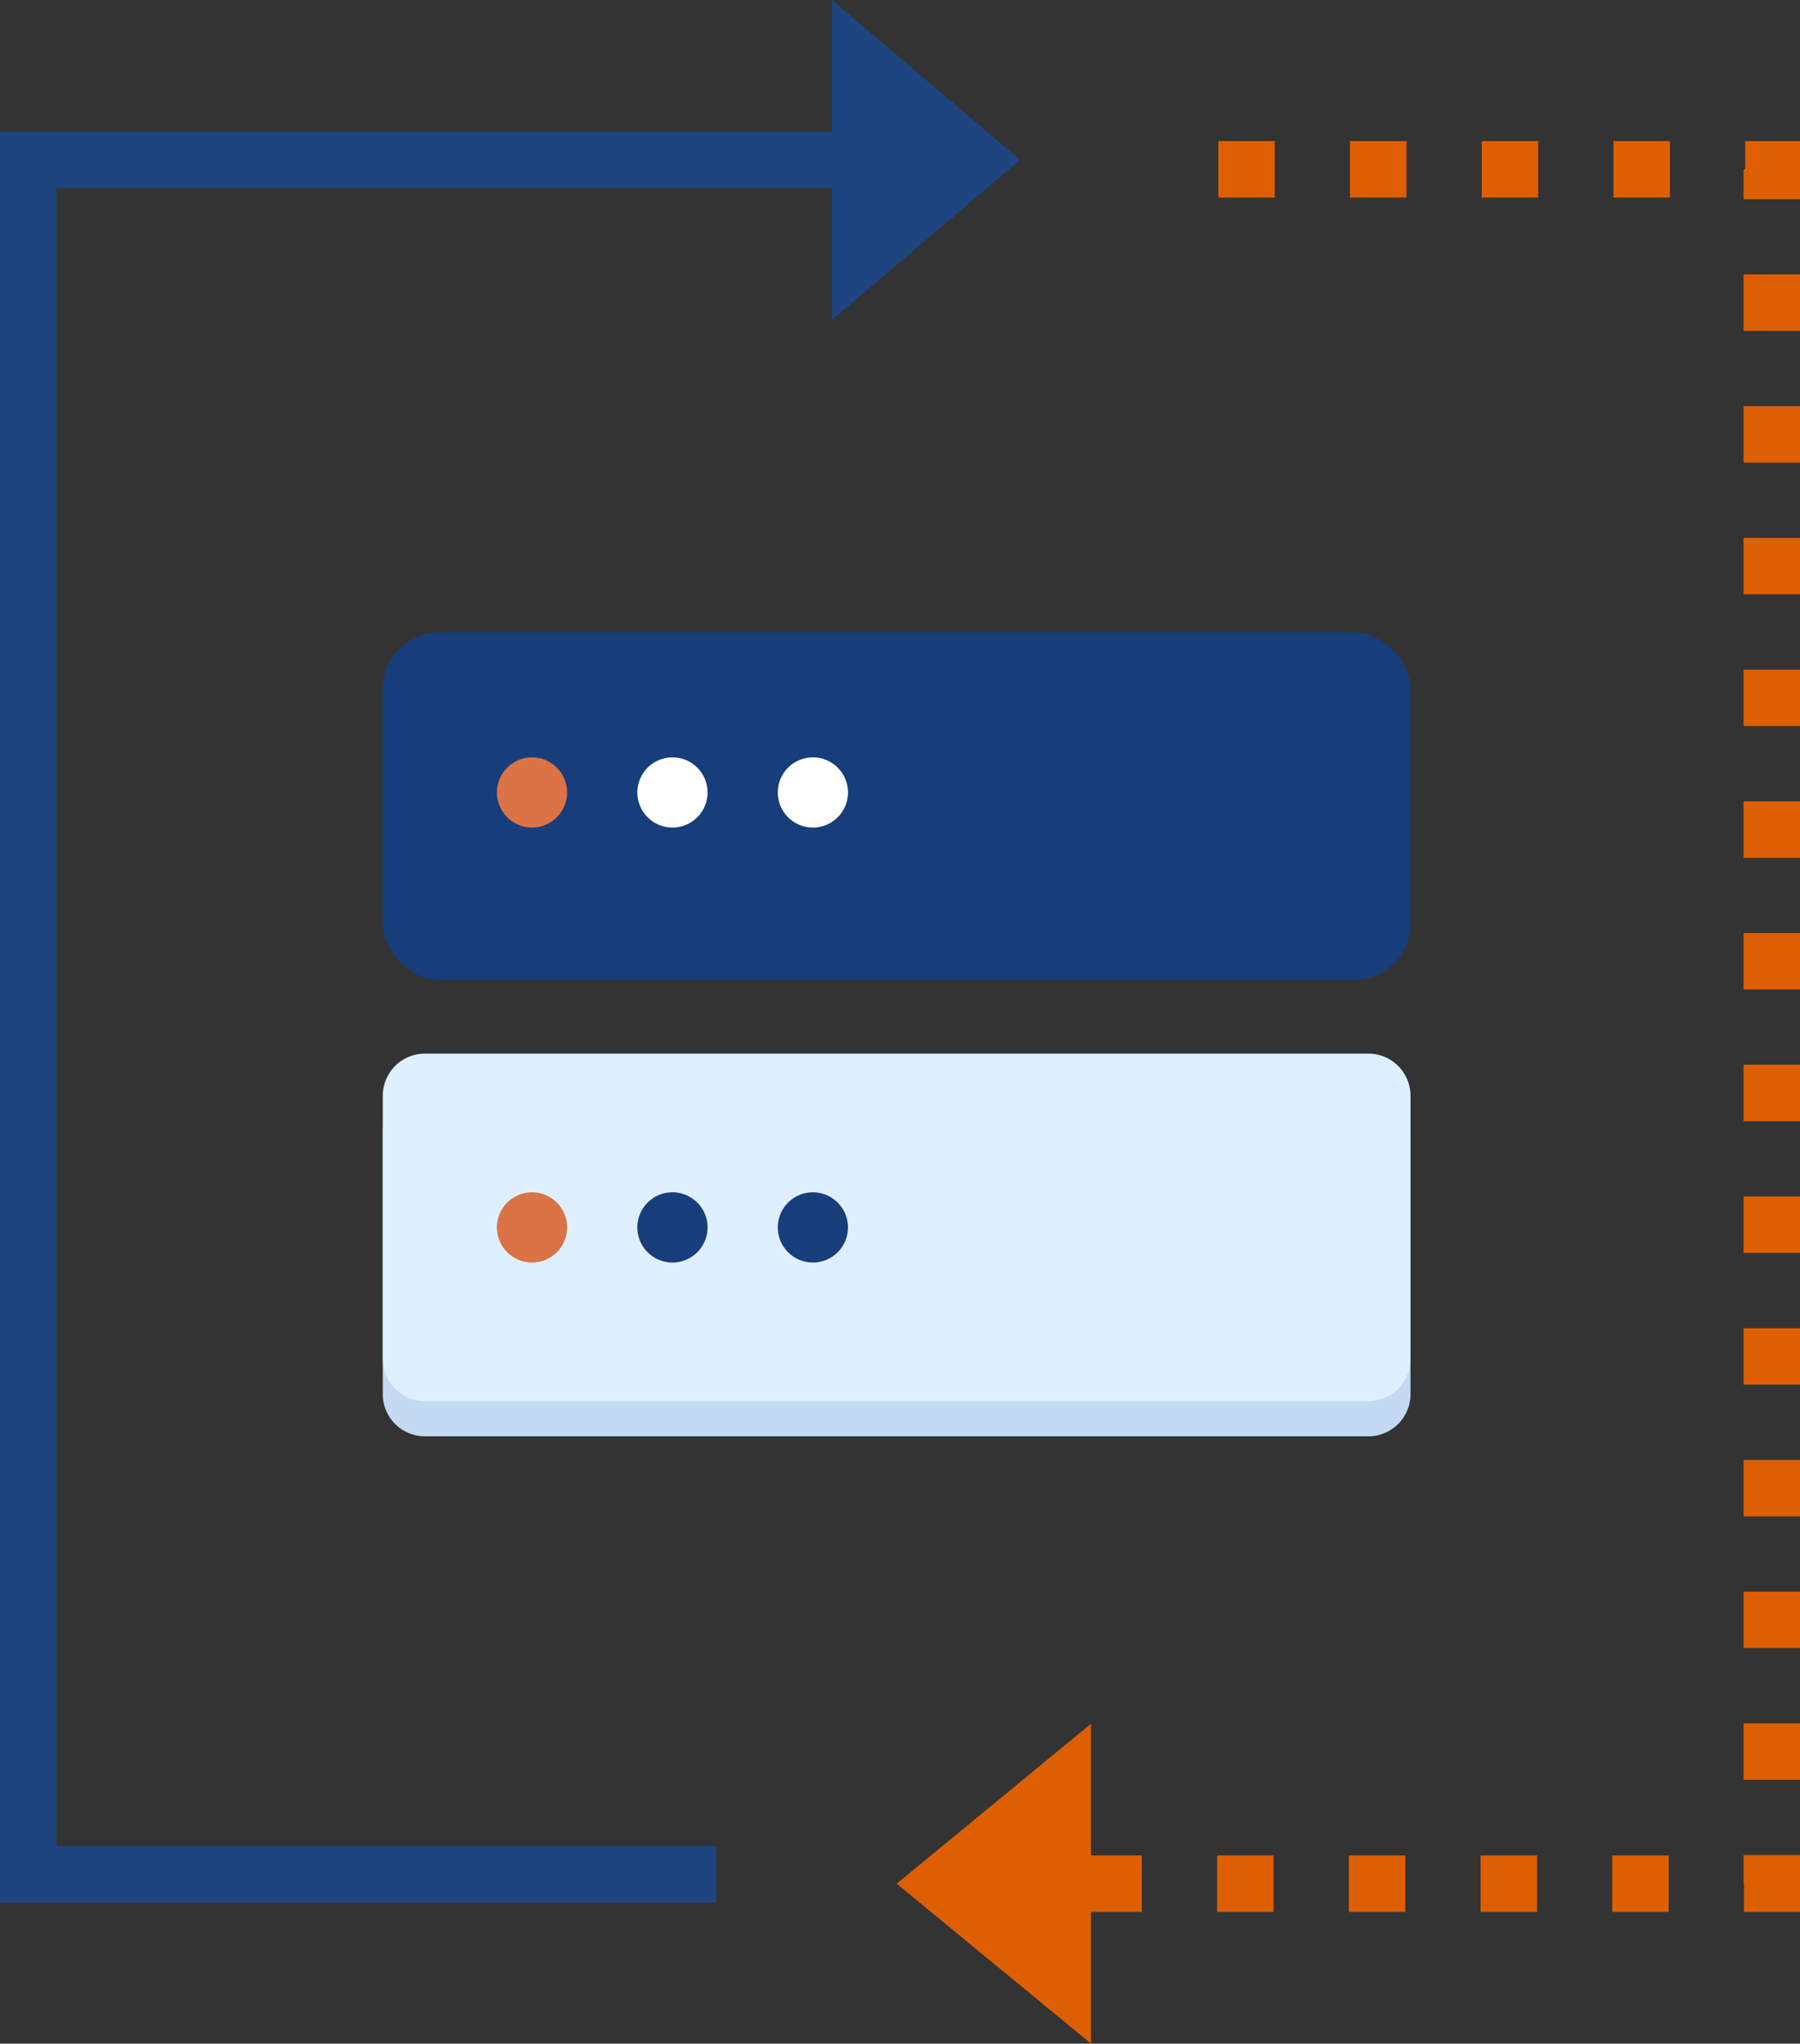 <svg xmlns="http://www.w3.org/2000/svg" width="95.657" height="108.609" viewBox="0 0 95.657 108.609"><rect x="0" y="0" width="95.657" height="108.609" fill="#333333" stroke="none"/><defs><style>.a{fill:#c3daf2;}.b{fill:#173d7a;}.c{fill:#deefff;}.d{fill:#da7345;}.e{fill:#fff;}.f{fill:#de5f01;}.g,.i{fill:none;stroke-width:3px;}.g{stroke:#de5f01;stroke-dasharray:3 4;}.h{fill:#1e4580;}.i{stroke:#1e4580;}</style></defs><g transform="translate(1.5)"><g transform="translate(-488.262 -2290)"><g transform="translate(506.971 2295.881)"><g transform="translate(0.133 27.726)"><path class="a" d="M2.239,0H52.377a2.239,2.239,0,0,1,2.239,2.239V16.232a2.239,2.239,0,0,1-2.239,2.239H2.239A2.239,2.239,0,0,1,0,16.232V2.239A2.239,2.239,0,0,1,2.239,0Z" transform="translate(0 24.254)"/><rect class="b" width="54.616" height="18.471" rx="3" transform="translate(0 0)"/><path class="c" d="M2.239,0H52.377a2.239,2.239,0,0,1,2.239,2.239V16.232a2.239,2.239,0,0,1-2.239,2.239H2.239A2.239,2.239,0,0,1,0,16.232V2.239A2.239,2.239,0,0,1,2.239,0Z" transform="translate(0 22.388)"/><g transform="translate(6.065 6.642)"><g transform="translate(0 0)"><circle class="d" cx="1.866" cy="1.866" r="1.866"/><circle class="e" cx="1.866" cy="1.866" r="1.866" transform="translate(7.463)"/><circle class="e" cx="1.866" cy="1.866" r="1.866" transform="translate(14.926)"/></g></g><g transform="translate(6.065 29.758)"><g transform="translate(0 0)"><circle class="d" cx="1.866" cy="1.866" r="1.866"/><path class="b" d="M1.866,0A1.866,1.866,0,1,1,0,1.866,1.866,1.866,0,0,1,1.866,0Z" transform="translate(7.463)"/><circle class="b" cx="1.866" cy="1.866" r="1.866" transform="translate(14.926)"/></g></g></g></g><g transform="translate(24.56 2297.452)"><path class="f" d="M8.5,0,17,10.327H0Z" transform="translate(509.853 101.157) rotate(-90)"/><path class="g" d="M524.695.507h29.414V91.616H507.6" transform="translate(2.251 1.041)"/></g><g transform="translate(1042.9 2391.156) rotate(180)"><path class="h" d="M8.5,0,17,10H0Z" transform="translate(501.927 101.157) rotate(-90)"/><path class="i" d="M516.073.507h36.565V91.616H507.6" transform="translate(2 1.041)"/></g></g></g></svg>